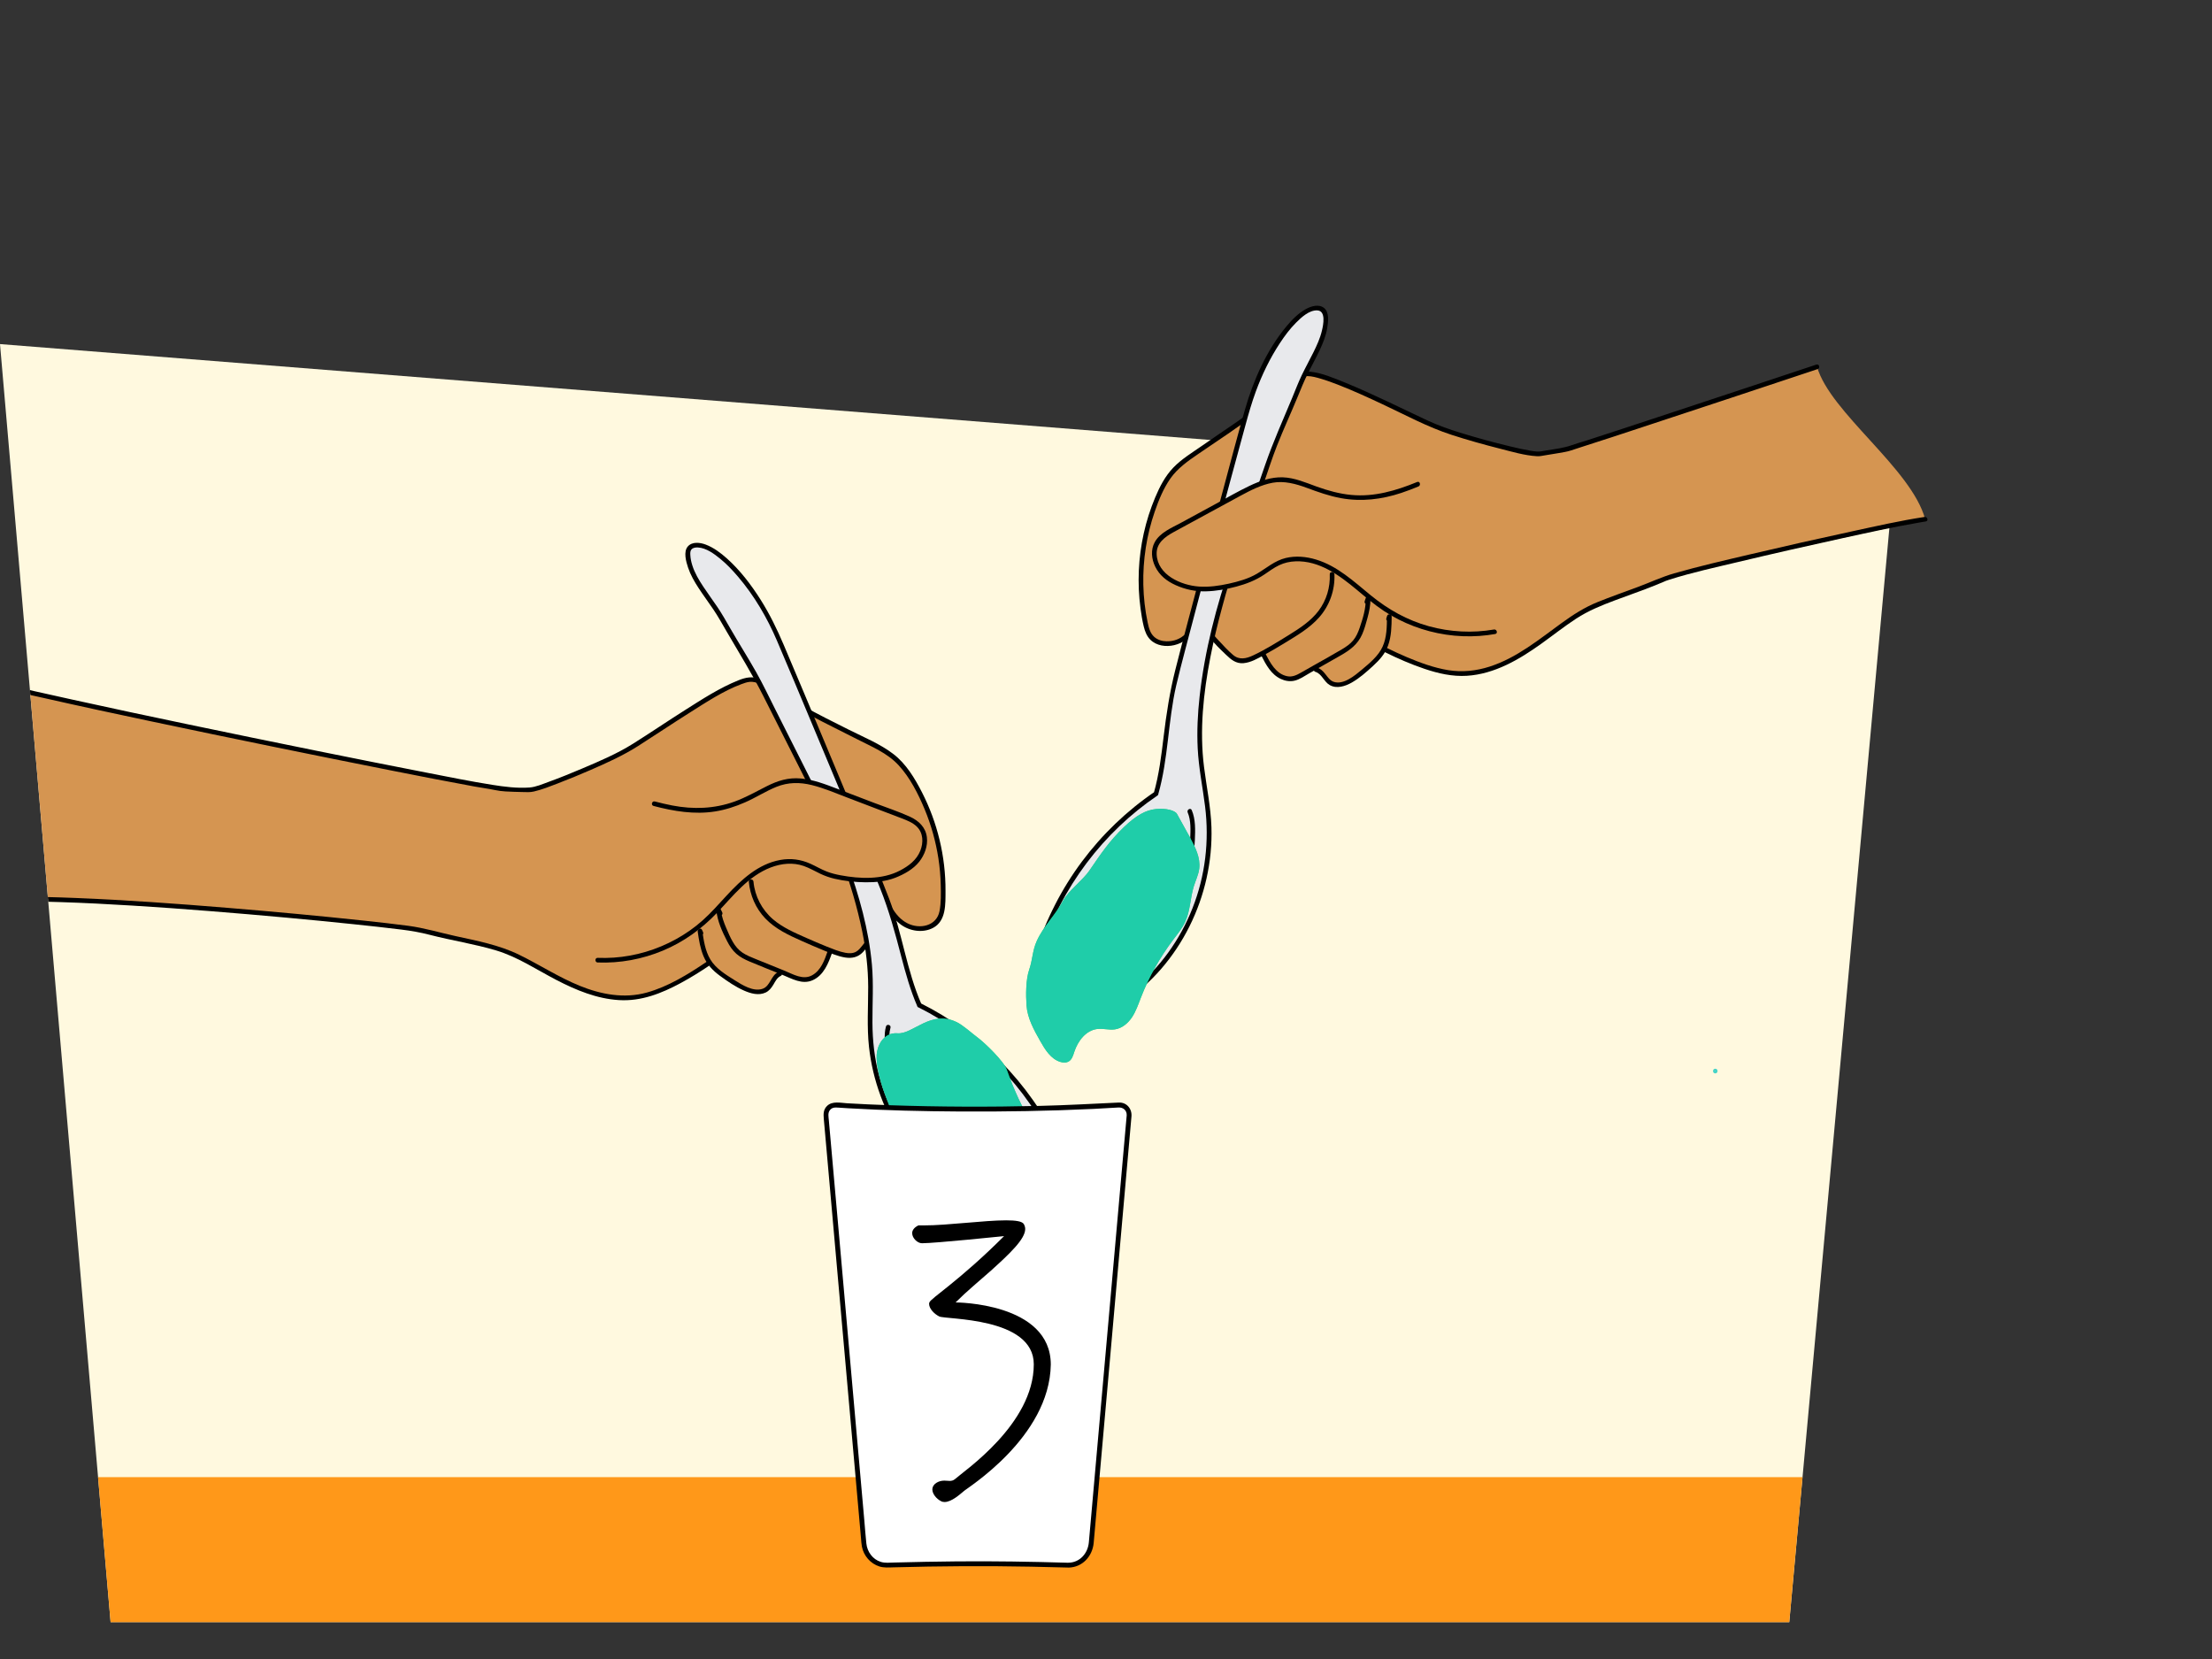 <?xml version="1.0" encoding="UTF-8"?>
<svg xmlns="http://www.w3.org/2000/svg" xmlns:xlink="http://www.w3.org/1999/xlink" viewBox="0 0 900 675">
  <rect x="0" y="0" width="900" height="675" fill="#333333" stroke="none"/>
  <defs>
    <style>
      .cls-1 {
        fill: #d59551;
      }

      .cls-2 {
        fill: #29d4c7;
      }

      .cls-3 {
        isolation: isolate;
      }

      .cls-4 {
        mix-blend-mode: multiply;
      }

      .cls-5 {
        fill: #fff;
      }

      .cls-6 {
        fill: #45d4c7;
      }

      .cls-7 {
        fill: #ff9819;
      }

      .cls-8 {
        fill: #e8e9ec;
      }

      .cls-9 {
        opacity: .75;
      }

      .cls-10 {
        fill: #00b950;
      }

      .cls-11 {
        fill: #fff9df;
      }

      .cls-12 {
        clip-path: url(#clippath);
      }
    </style>
    <clipPath id="clippath">
      <path id="Path_2271-2" data-name="Path 2271" class="cls-11" d="M0,140l45,520h683l42-459L0,140Z"/>
    </clipPath>
  </defs>
  <g class="cls-3">
    <g id="Voorgrond">
      <g>
        <g>
          <path id="Path_2271" data-name="Path 2271" class="cls-11" d="M0,140l45,520h683l42-459L0,140Z"/>
          <g class="cls-12">
            <rect class="cls-7" x="3.11" y="601" width="766.89" height="185.75"/>
            <g>
              <path class="cls-1" d="M-4.9,277.35l13.17,88.16c18.76-.71,130.2,8.67,138.07,10.09,7.7,1.38,17.94.77,25.46,2.92,8.75,2.51,18.83,4.23,28.43,6.74,5.54,1.38,10.68,3.99,15.7,6.71,6.77,3.67,13.44,7.6,20.63,10.4,7.18,2.79,15,4.42,22.62,3.26,5.29-.8,10.29-2.91,15.05-5.35,4.72-2.41,9.26-5.17,13.66-8.14l.78-.54c.21.31.43.61.67.91,1.55,1.91,3.57,3.37,5.59,4.78,2.88,2,5.83,3.97,9.09,5.27,2.62,1.04,5.86,1.55,8.04-.23,2.08-1.71,2.61-5.09,5.1-6.11l.84-.74c1.72.7,3.45,1.39,5.17,2.09,1.07.43,2.16.87,3.32,1,2.84.32,5.62-1.34,7.4-3.58,1.78-2.24,2.76-5,3.7-7.7l.18-.62c1.04.39,2.08.77,3.13,1.12,2.55.86,5.49,1.56,7.83.22,1.07-.61,1.87-1.58,2.64-2.53,1.69-2.1,3.3-4.27,4.83-6.49.82-1.18,1.64-2.44,1.84-3.86.21-1.53-.32-3.06-.84-4.52-1.24-3.45-2.48-6.91-3.71-10.36l-3.23-27.02,7.95,27.96c2.09,5.37,4.41,11.04,9.09,14.4,4.68,3.36,12.46,3.02,15.04-2.13.8-1.6,1.01-3.43,1.14-5.22,1.3-17.42-2.91-35.21-11.87-50.2-2.12-3.54-4.53-6.97-7.66-9.65-3.96-3.39-8.85-5.42-13.47-7.83-11.85-6.17-25.03-11.98-35.76-19.94-2.69-1.99-5.62-4.02-8.96-4.21-8.25-.48-42.8,24.43-51.24,29.04-9.48,5.17-35.42,15.95-39.16,15.87-14.47-.31-11.8-.58-14.67-1.01-19.38-2.89-186.96-36.83-205.57-42.94Z"/>
              <path d="M357.34,361.47c2.08,5.33,4.36,11.03,9.05,14.61,3.65,2.79,9.05,3.64,13.21,1.47,5.42-2.82,5.08-9.81,5.1-15.06.04-7-.79-14.01-2.43-20.81-1.61-6.69-4.02-13.2-7.16-19.33-2.94-5.74-6.45-11.59-11.64-15.57-5.33-4.09-11.9-6.77-17.88-9.77-6.46-3.25-12.96-6.42-19.24-10.01-3.05-1.75-6.05-3.59-8.93-5.6-2.61-1.82-5.07-3.92-8.06-5.09-3.19-1.25-5.86-.74-8.92.49-7.64,3.06-14.72,7.68-21.64,12.06-7.12,4.5-14.08,9.24-21.21,13.72-6.58,4.13-13.81,7.19-20.94,10.21-4.44,1.88-8.91,3.7-13.44,5.34-2.46.89-5.16,2.1-7.8,2.29-5.05.36-10.16-.3-15.13-1.09-8.79-1.39-17.53-3.17-26.26-4.87-15.08-2.93-30.13-5.94-45.19-8.98-17.41-3.52-34.8-7.1-52.19-10.73-15.83-3.31-31.65-6.66-47.44-10.15-10.14-2.24-20.32-4.41-30.35-7.12-1.17-.32-2.34-.64-3.5-1.02s-1.66,1.45-.51,1.83c7.65,2.5,15.69,4.05,23.52,5.83,14.19,3.22,28.42,6.27,42.66,9.28,16.89,3.58,33.8,7.08,50.71,10.54,15.89,3.25,31.78,6.45,47.69,9.6,11.22,2.22,22.43,4.43,33.68,6.48,2.75.5,5.54.86,8.28,1.43,1.44.3,2.84.49,4.31.57,2.28.13,4.57.19,6.85.24,1.6.04,3.1.15,4.66-.21,3.35-.77,6.62-2.09,9.82-3.32,4.47-1.71,8.89-3.55,13.28-5.45,6.65-2.89,13.24-5.87,19.37-9.77,7.05-4.49,13.98-9.16,21.05-13.61,6.67-4.2,13.57-8.8,21-11.56,1.06-.39,2.2-.81,3.33-.91,2.68-.23,5.29,1.32,7.41,2.77,5.71,3.9,11.33,7.68,17.43,10.96,6.15,3.3,12.44,6.31,18.64,9.5,5.97,3.07,12.47,5.67,17.1,10.71,4.64,5.05,7.96,11.61,10.58,17.9,2.66,6.39,4.53,13.1,5.59,19.93.56,3.61.88,7.27.96,10.92.08,3.46.17,7.17-.49,10.59-1.19,6.11-8.06,7.5-13.06,4.95-5.47-2.78-7.96-9.31-10.06-14.68-.44-1.13-2.28-.64-1.83.51h0Z"/>
              <path d="M352.63,360.53c1,2.78,1.99,5.56,2.99,8.34.48,1.33,1.03,2.66,1.37,4.03.42,1.7.08,3.09-.82,4.56-1.54,2.52-3.42,4.89-5.25,7.19-.75.94-1.53,1.97-2.6,2.57-1.32.74-2.88.71-4.32.45-2.62-.48-5.18-1.58-7.65-2.55-2.77-1.1-5.51-2.3-8.24-3.5-4.74-2.09-9.64-4.2-13.61-7.6-4.52-3.88-7.39-9.39-7.93-15.32-.11-1.21-2.01-1.22-1.9,0,.51,5.57,2.8,10.87,6.67,14.94,4.06,4.28,9.52,6.84,14.83,9.19,2.92,1.29,5.84,2.58,8.8,3.78,2.86,1.16,5.86,2.48,8.93,2.97,2.72.43,5.2-.11,7.15-2.14,2.16-2.26,3.99-4.98,5.77-7.54.87-1.25,1.78-2.55,2.13-4.06.39-1.71-.05-3.39-.61-5.01-1.25-3.62-2.58-7.2-3.87-10.8-.41-1.14-2.25-.65-1.83.51h0Z"/>
              <path d="M336.73,387.08c-1.27,3.62-2.69,7.68-6.22,9.69-3.79,2.16-7.85-.42-11.44-1.87-3.9-1.58-7.81-3.16-11.71-4.74-1.81-.73-3.66-1.47-5.29-2.57-1.65-1.11-2.89-2.62-3.88-4.32-1.06-1.81-1.88-3.75-2.7-5.67-.98-2.31-1.88-4.68-2.13-7.2l-1.77.48c.21.43.42.86.63,1.28.54,1.1,2.18.14,1.64-.96-.21-.43-.42-.86-.63-1.28-.4-.82-1.86-.45-1.77.48.43,4.38,2.4,8.69,4.4,12.57.96,1.87,2.14,3.69,3.73,5.09,1.58,1.39,3.45,2.33,5.37,3.15,4.43,1.88,8.93,3.62,13.39,5.43,3.91,1.58,8.03,4.07,12.26,2.2,4.56-2.02,6.43-6.87,7.97-11.26.4-1.16-1.43-1.65-1.83-.51h0Z"/>
              <path d="M316.73,395.43c-3.07,1.4-3.27,5.75-6.43,6.87-3.79,1.34-8.36-1.57-11.42-3.5-3.57-2.25-7.61-4.69-9.84-8.39-2.14-3.56-2.74-7.82-3.32-11.86l-1.74.73c.14.31.29.62.43.93.51,1.11,2.15.15,1.64-.96-.14-.31-.29-.62-.43-.93-.49-1.07-1.88-.23-1.74.73.49,3.41,1.03,6.85,2.38,10.05,1.41,3.33,3.74,5.78,6.63,7.9,3.09,2.27,6.33,4.5,9.85,6.05,2.7,1.19,5.96,2.11,8.78.78,1.42-.67,2.36-1.9,3.15-3.21.82-1.36,1.49-2.87,3.01-3.56,1.11-.51.15-2.14-.96-1.64h0Z"/>
              <path d="M287.45,391.37c-7.46,5.03-15.57,10.06-24.31,12.48-9.17,2.55-18.65.75-27.3-2.77-8.56-3.48-16.32-8.57-24.61-12.62-8.23-4.02-17.16-5.67-26.05-7.63-6.4-1.41-12.59-3.29-19.08-4.15-5.87-.78-11.75-1.42-17.63-2.06-18.66-2-37.36-3.72-56.06-5.26-20.5-1.68-41.03-3.18-61.59-4-8.05-.32-16.11-.56-24.16-.44-5.06.07-10.33.09-15.3,1.18-.66.14-1.31.32-1.94.56-1.13.44-.64,2.28.51,1.83,3.83-1.5,8.46-1.42,12.51-1.57,7.49-.27,14.99-.11,22.48.13,9.61.31,19.21.81,28.8,1.4,10.57.65,21.13,1.41,31.68,2.25s20.75,1.71,31.12,2.66c9.08.83,18.15,1.71,27.22,2.66,6.54.68,13.07,1.39,19.59,2.2,3.96.49,7.67,1.13,11.55,2.14,8.93,2.31,18.12,3.69,26.96,6.34,8.75,2.62,16.52,7.86,24.56,12.03,7.94,4.12,16.42,7.64,25.45,8.18,9.03.55,17.28-2.72,25.09-6.93,3.94-2.13,7.76-4.49,11.47-6.99,1.01-.68.06-2.33-.96-1.64h0Z"/>
              <g>
                <g>
                  <path class="cls-8" d="M374.06,409c-5.68-12.9-7.68-28.21-12.98-42.48-5.09-13.71-43.31-104.55-44.74-107.68-4.74-10.4-10.41-19.73-18.26-28.04-3.21-3.4-8.16-7.67-12.7-8.78-1.91-.47-4.38-.23-5.21,1.56-.33.72-.32,1.54-.27,2.32.59,9.46,9.04,17.01,14.88,27.6,4.58,8.3,12.01,19.49,15.88,27.79l23.68,46.99c8.09,17.8,19.26,45.83,19.81,70.57.18,7.88-.46,15.78.05,23.64,1.44,21.99,12.08,43.22,28.83,57.53,10.84,9.26,24.63,15.76,38.89,15.42,3.65-.09,7.7-.85,9.84-3.81,1.08-1.49,1.51-3.34,1.74-5.17,1.19-9.52-2.52-18.97-7.16-27.37-11.85-21.45-30.35-39.18-52.29-50.1"/>
                  <path d="M374.88,408.52c-5.99-13.73-7.81-28.84-13.1-42.82-1.82-4.8-3.79-9.55-5.73-14.31-6.67-16.31-13.46-32.56-20.26-48.81-5.61-13.4-11.22-26.79-16.9-40.16-2.71-6.38-5.74-12.6-9.45-18.47-3.84-6.06-8.35-11.98-13.72-16.77-2.54-2.26-5.36-4.38-8.56-5.6-2.28-.87-5.5-1.3-7.3.75-1.87,2.13-.71,6.19.09,8.59.99,2.96,2.56,5.7,4.26,8.3,1.93,2.96,4.04,5.79,6.02,8.72s3.72,6.08,5.52,9.17c5.03,8.66,10.3,17.11,14.81,26.06,6.52,12.94,13.04,25.88,19.56,38.82,9.09,18.03,16.65,37.16,20.7,56.99,1.52,7.44,2.4,14.96,2.42,22.55.02,8.14-.56,16.3.33,24.42,1.49,13.57,6.35,26.72,13.98,38.04,7.8,11.57,18.55,21.52,31.31,27.34,6.4,2.92,13.3,4.78,20.36,5.04,3.15.11,6.48.03,9.42-1.21,3.08-1.29,4.93-3.83,5.58-7.08,1.45-7.33-.42-14.99-3.26-21.74-2.79-6.64-6.56-12.9-10.7-18.78-7.87-11.17-17.57-20.99-28.62-29.02-5.4-3.92-11.12-7.39-17.09-10.37-1.09-.55-2.05,1.09-.96,1.64,12.13,6.07,23.19,14.16,32.67,23.86,4.7,4.82,9.01,10.02,12.85,15.56,4.11,5.93,7.92,12.26,10.57,18.98,1.4,3.53,2.48,7.24,2.91,11.02.39,3.5.6,7.95-1.14,11.14-1.62,2.97-5.19,3.85-8.32,4.06-3.46.24-6.98-.05-10.39-.66-13.95-2.51-26.4-10.75-35.89-21.05-9.12-9.9-15.74-22.06-19.18-35.07-1.87-7.07-2.67-14.29-2.7-21.6-.03-7.85.49-15.69-.21-23.52-1.27-14.26-5.21-28.21-10.08-41.62-3.02-8.32-6.28-16.7-10.26-24.62-6.38-12.67-12.77-25.34-19.15-38.01-2.48-4.92-4.85-9.93-7.56-14.73-3.38-5.99-7.07-11.8-10.51-17.76-1.72-2.98-3.38-5.96-5.31-8.81-1.9-2.81-3.92-5.54-5.79-8.37-1.77-2.68-3.44-5.48-4.41-8.56-.43-1.35-.73-2.75-.81-4.16-.05-.85-.1-1.81.57-2.46s1.7-.72,2.54-.68c3.31.16,6.57,2.57,9.03,4.58,2.66,2.17,5.02,4.68,7.25,7.29,6.62,7.74,11.86,16.71,15.86,26.06,4.82,11.26,9.54,22.57,14.27,33.86,6.87,16.37,13.71,32.75,20.48,49.17,2.46,5.96,4.91,11.92,7.3,17.91,3.55,8.91,6.06,18.09,8.47,27.38,1.81,6.95,3.73,13.88,6.6,20.47.49,1.12,2.12.15,1.64-.96h0Z"/>
                </g>
                <g>
                  <path class="cls-8" d="M422.86,489.66c-15.19,1.45-29.78-9.27-41.23-21.11-11.44-11.85-18.78-27.58-20.52-43.96-.24-2.23-.37-4.53.29-6.68"/>
                  <path d="M422.86,488.71c-13.4,1.19-25.52-6.82-35.01-15.44-5-4.55-9.62-9.5-13.42-15.1-3.64-5.39-6.59-11.25-8.72-17.4-1.21-3.5-2.17-7.09-2.85-10.73-.71-3.78-1.6-8.1-.55-11.88.33-1.18-1.5-1.68-1.83-.51-.95,3.4-.39,7.02.14,10.45.53,3.46,1.3,6.88,2.31,10.23,1.96,6.51,4.8,12.78,8.4,18.54,3.7,5.91,8.23,11.16,13.28,15.97,5.08,4.84,10.65,9.32,16.84,12.67,6.55,3.55,13.9,5.76,21.41,5.09,1.21-.11,1.22-2.01,0-1.9h0Z"/>
                </g>
              </g>
              <g>
                <path class="cls-1" d="M243.18,390.66c16.04.67,32.26-5.28,44.07-16.16,5.9-5.44,10.71-12.01,16.93-17.07,6.22-5.06,14.56-8.54,22.25-6.26,3.61,1.07,6.76,3.31,10.31,4.57,4.9,1.74,12.78,2.5,17.98,2.25,6.35-.3,10.54-1.7,15.76-5.33,5.22-3.62,7.89-11.67,3.73-16.47-1.83-2.11-4.55-3.19-7.17-4.18-9.19-3.51-18.38-7.02-27.58-10.53-6.2-2.37-12.79-4.78-19.32-3.59-4.82.87-9.06,3.61-13.43,5.83-14.45,7.34-24.88,7.43-40.54,3.28"/>
                <path d="M243.18,391.61c9.07.35,18.16-1.33,26.54-4.83,8.38-3.5,15.68-8.75,21.94-15.31,6.61-6.92,12.75-15.04,22-18.55,4.28-1.62,8.97-2.11,13.35-.58,2.39.83,4.57,2.14,6.85,3.21,1.8.84,3.66,1.5,5.6,1.96,4.14.98,8.46,1.42,12.71,1.47,4.09.04,8.28-.37,12.12-1.86,3.57-1.39,7.33-3.48,9.74-6.53,2.18-2.77,3.53-6.41,3.09-9.96-.49-3.99-3.27-6.67-6.8-8.29-4.7-2.16-9.69-3.78-14.51-5.62-5.06-1.93-10.11-3.86-15.17-5.79-4.79-1.83-9.64-3.72-14.79-4.19s-9.46.93-13.84,3.13-8.52,4.6-13.11,6.25c-8.27,2.98-16.78,3.25-25.37,1.61-2.39-.46-4.75-1.02-7.1-1.64-1.18-.31-1.69,1.52-.51,1.83,8.19,2.15,16.63,3.58,25.08,2.23,4.19-.67,8.24-2,12.13-3.69,4.35-1.89,8.35-4.52,12.75-6.3,4.73-1.92,9.56-1.95,14.48-.72,4.92,1.23,9.64,3.26,14.37,5.07,4.98,1.9,9.96,3.8,14.94,5.7,2.44.93,4.88,1.86,7.31,2.79,2.12.81,4.36,1.69,6.01,3.29,2.7,2.61,2.78,6.58,1.44,9.9-1.54,3.78-4.69,6.13-8.2,7.98-7.29,3.83-16.37,3.43-24.25,1.95-1.9-.36-3.79-.81-5.6-1.52-2.29-.89-4.4-2.17-6.64-3.17-3.94-1.77-8.03-2.32-12.29-1.54-8.95,1.64-15.82,8.02-21.78,14.46-3.2,3.46-6.31,7.03-9.84,10.17-3.29,2.93-6.92,5.47-10.78,7.6-7.76,4.29-16.48,6.91-25.34,7.51-2.17.15-4.35.17-6.52.09-1.22-.05-1.22,1.85,0,1.9h0Z"/>
              </g>
            </g>
          </g>
        </g>
        <path class="cls-6" d="M697.9,436.73c1.22,0,1.22-1.9,0-1.9s-1.22,1.9,0,1.9h0Z"/>
        <path class="cls-1" d="M739.31,149.25c-17.95,6-92.12,30.56-98.43,32.39-2.79.81-.1.72-14.4,2.95-3.69.58-30.84-6.65-40.92-10.52-8.98-3.45-46.54-23.54-54.65-21.97-3.29.64-5.92,3.03-8.32,5.36-9.58,9.32-21.86,16.82-32.79,24.52-4.26,3-8.84,5.67-12.31,9.55-2.75,3.08-4.68,6.79-6.31,10.59-6.89,16.05-8.69,34.24-5.09,51.33.37,1.76.81,3.54,1.82,5.02,3.24,4.76,11,4.06,15.19.11,4.19-3.95,5.73-9.88,7.09-15.48l4.16-28.77.39,27.21c-.77,3.59-1.53,7.18-2.3,10.77-.32,1.51-.65,3.1-.23,4.59.39,1.39,1.37,2.52,2.33,3.59,1.82,1.99,3.7,3.92,5.65,5.78.89.85,1.82,1.7,2.95,2.16,2.5,1.01,5.32-.07,7.74-1.26.99-.49,1.98-1,2.95-1.53l.26.59c1.29,2.55,2.63,5.16,4.69,7.14s5.04,3.26,7.81,2.56c1.12-.28,2.15-.86,3.15-1.43,1.62-.92,3.23-1.84,4.85-2.76l.93.62c2.61.67,3.58,3.96,5.87,5.38,2.4,1.48,5.55.55,8-.84,3.06-1.72,5.72-4.06,8.31-6.43,1.82-1.66,3.63-3.38,4.91-5.48.2-.32.37-.65.54-.99l.84.43c4.75,2.36,9.62,4.48,14.62,6.25,5.04,1.78,10.28,3.2,15.63,3.3,7.7.13,15.24-2.52,21.98-6.24,6.75-3.72,12.83-8.51,19.06-13.05,4.61-3.36,9.36-6.64,14.67-8.74,9.18-3.76,18.94-6.81,27.28-10.46,6.98-3.05,98.9-22,106.07-24.26-5.59-20.61-38.67-43.33-44-62Z"/>
        <g>
          <path d="M489.22,242.93c-1.85,7.6-4.96,18.2-14.64,17.99-1.79-.04-3.6-.57-4.95-1.78-1.68-1.5-2.23-3.75-2.68-5.87-1.07-5.03-1.64-10.15-1.76-15.29-.23-10.12,1.34-20.26,4.64-29.83,1.61-4.67,3.53-9.38,6.36-13.45s7.09-7.11,11.28-9.95c8.18-5.54,16.46-11.03,24.36-16.98,3.83-2.88,7.56-5.92,11.02-9.24,2.48-2.38,5.56-5.56,9.19-5.5,1.8.03,3.61.54,5.32,1.05,2.51.73,4.96,1.64,7.39,2.59,6.02,2.36,11.91,5.06,17.77,7.81,9.26,4.34,18.32,9.27,28.07,12.44,6.47,2.1,13.04,3.94,19.63,5.61,4.9,1.24,10.06,2.8,15.13,3.09,1.13.07,2.22-.19,3.33-.37,1.87-.3,3.73-.6,5.6-.92,1.59-.28,3.23-.52,4.77-1.01s2.96-.98,4.44-1.45c8.28-2.62,16.52-5.36,24.77-8.08,12.11-3.99,24.22-7.99,36.33-12,10.14-3.36,20.27-6.72,30.41-10.1,1.51-.5,3.03-1.01,4.54-1.52,1.15-.39.66-2.22-.51-1.83-9.05,3.03-18.1,6.03-27.16,9.03-12.46,4.13-24.92,8.26-37.39,12.37-9.62,3.17-19.24,6.35-28.88,9.46-1.97.64-4,1.18-5.95,1.88-3.39,1.22-7.02,1.63-10.56,2.2-1.48.24-2.48.53-3.81.44-.86-.06-1.72-.2-2.58-.34-2.76-.47-5.5-1.1-8.22-1.75-6.85-1.64-13.65-3.5-20.38-5.58-4.48-1.38-8.83-2.92-13.08-4.88-5.34-2.47-10.63-5.06-15.96-7.57-6.01-2.83-12.05-5.61-18.2-8.1-4.43-1.79-9.16-3.82-13.97-4.3-2.88-.29-5.51,1.02-7.75,2.74-1.86,1.43-3.47,3.14-5.19,4.72-1.82,1.67-3.71,3.27-5.64,4.82-8,6.41-16.68,11.89-25.06,17.77-4.06,2.84-8.4,5.41-11.86,9.01-3.33,3.46-5.54,7.76-7.38,12.15-3.96,9.41-6.19,19.52-6.65,29.72-.23,5.14,0,10.3.68,15.4.33,2.47.73,4.95,1.32,7.37.48,1.97,1.22,3.93,2.68,5.38,2.52,2.51,6.38,2.99,9.72,2.21,3.8-.88,6.74-3.39,8.79-6.64,2.36-3.75,3.47-8.14,4.5-12.41.29-1.19-1.54-1.69-1.83-.51h0Z"/>
          <path d="M493.77,241.37c-.7,3.28-1.4,6.55-2.1,9.83-.63,2.95-1.15,5.72.73,8.33s4.18,4.69,6.39,6.83c2.06,2,4.12,3.74,7.17,3.46s5.72-1.89,8.29-3.27c2.91-1.57,5.74-3.27,8.55-4.99,4.91-2.99,10.02-5.97,13.88-10.32,4.28-4.82,6.53-11.14,6.26-17.58-.05-1.22-1.95-1.22-1.9,0,.23,5.31-1.34,10.59-4.54,14.84-3.15,4.18-7.64,7.1-12.03,9.82-4.78,2.95-9.59,6-14.69,8.38-2.74,1.28-5.56,1.91-8.05-.2-2.12-1.79-4.03-3.89-5.91-5.92-1.01-1.1-2.19-2.23-2.67-3.68-.56-1.68.01-3.54.37-5.21.7-3.28,1.4-6.55,2.1-9.83.25-1.19-1.58-1.7-1.83-.51h0Z"/>
          <path d="M513.22,266.79c1.88,3.7,4,7.65,7.94,9.47,1.7.79,3.59,1.11,5.44.71,2.17-.47,4.15-1.9,6.05-2.99,4.28-2.44,8.56-4.87,12.84-7.31,3.78-2.16,6.95-4.49,8.74-8.59.93-2.13,1.54-4.39,2.15-6.62.71-2.6,1.28-5.23,1.19-7.94-.04-1.09-1.53-1.27-1.87-.25-.15.45-.3.9-.45,1.35-.39,1.16,1.45,1.66,1.83.51.15-.45.3-.9.45-1.35l-1.87-.25c.14,4.02-1.17,8.14-2.45,11.91-.62,1.83-1.42,3.65-2.66,5.14-1.25,1.51-2.89,2.61-4.57,3.61-3.62,2.16-7.33,4.19-10.99,6.27-1.86,1.06-3.73,2.12-5.59,3.18-1.79,1.02-3.56,1.92-5.68,1.49-4.61-.94-6.94-5.48-8.88-9.3-.55-1.09-2.19-.13-1.64.96h0Z"/>
          <path d="M535.22,273.36c2.58.78,3.5,4.08,5.82,5.38,2.86,1.61,6.33.47,8.98-1.04,3.18-1.82,5.95-4.29,8.64-6.76s4.86-4.89,6.08-8.22c1.39-3.77,1.45-7.9,1.49-11.86.01-1.09-1.56-1.27-1.87-.25-.1.33-.2.66-.3.98-.36,1.17,1.47,1.67,1.83.51.1-.33.2-.66.3-.98l-1.87-.25c-.04,4.11-.06,8.47-1.8,12.28-1.75,3.83-5.34,6.72-8.5,9.38-2.79,2.34-7.39,6.23-11.36,4.89-1.56-.52-2.49-1.99-3.47-3.22s-1.98-2.2-3.47-2.65c-1.17-.36-1.67,1.48-.51,1.83h0Z"/>
          <path d="M563.47,265.34c5.25,2.6,10.63,4.94,16.18,6.81s11.33,3.18,17.2,2.81c11.29-.72,21.3-6.63,30.28-13.06,4.72-3.38,9.27-7,14.13-10.17,4.94-3.22,10.24-5.38,15.74-7.44,5.45-2.04,10.96-3.94,16.36-6.1,1.17-.47,2.34-.95,3.5-1.45.15-.06,1.06-.45.76-.33.09-.04.18-.07.27-.11.47-.17.94-.33,1.42-.48,9.17-2.91,18.66-4.96,28.01-7.19,13.79-3.29,27.61-6.43,41.46-9.46,10.8-2.36,21.62-4.77,32.52-6.64.75-.13,1.5-.25,2.25-.37,1.2-.18.69-2.01-.51-1.83-9.93,1.51-19.77,3.76-29.58,5.88-13.79,2.97-27.56,6.09-41.3,9.32-10.36,2.44-20.77,4.82-31,7.75-5.05,1.45-9.79,3.7-14.71,5.52-5.54,2.05-11.11,4.01-16.59,6.23-5.2,2.11-9.86,5.12-14.39,8.4-9.25,6.7-18.31,14.23-29.34,17.78-5.46,1.76-11.17,2.38-16.85,1.46-5.83-.94-11.48-3.03-16.9-5.31-2.69-1.13-5.34-2.37-7.96-3.66-1.09-.54-2.06,1.1-.96,1.64h0Z"/>
          <g>
            <g>
              <path class="cls-8" d="M470.33,322.94c3.91-13.54,3.86-28.98,7.21-43.83,3.22-14.27,29.02-109.38,30.02-112.67,3.32-10.94,7.7-20.94,14.37-30.22,2.73-3.79,7.07-8.69,11.42-10.39,1.83-.72,4.31-.81,5.37.85.42.66.52,1.48.57,2.27.67,9.46-6.69,18.06-11.07,29.33-3.44,8.84-9.31,20.92-12.04,29.66l-17.21,49.73c-5.65,18.72-12.99,47.99-10.25,72.58.87,7.83,2.55,15.58,3.09,23.44,1.5,21.98-6.22,44.45-20.92,60.86-9.52,10.62-22.32,18.9-36.49,20.45-3.63.4-7.75.18-10.26-2.47-1.26-1.33-1.94-3.11-2.41-4.89-2.45-9.27-.02-19.14,3.46-28.08,8.89-22.84,24.87-42.87,45.16-56.61"/>
              <path d="M471.25,323.2c4.11-14.43,3.95-29.64,7.3-44.22,1.09-4.73,2.34-9.43,3.56-14.13,4.25-16.35,8.63-32.66,13.01-48.97,3.84-14.28,7.69-28.56,11.6-42.83,1.27-4.66,2.58-9.26,4.25-13.8,2.53-6.87,5.74-13.49,9.77-19.62,1.96-2.98,4.09-5.86,6.62-8.38,2.14-2.14,5.32-5.11,8.6-4.96,3.61.16,2.46,5.87,1.9,8.2-.72,3.07-2.03,5.96-3.43,8.78-1.56,3.15-3.27,6.23-4.79,9.4-1.46,3.05-2.64,6.2-3.94,9.32-3.75,9-7.72,17.84-10.91,27.06-4.59,13.27-9.19,26.54-13.78,39.81-6.11,17.66-10.86,35.86-12.92,54.47-.78,7.03-1.14,14.13-.78,21.2.4,7.93,2.02,15.7,3,23.56,1.74,14.06.1,28.21-5.11,41.41-5.04,12.78-13.32,24.5-24.17,33.01-5.46,4.29-11.65,7.75-18.3,9.79-3.18.97-6.5,1.7-9.82,1.87-3.2.17-6.88-.29-8.8-3.2-2.02-3.07-2.4-7.44-2.43-11.02-.03-3.93.61-7.83,1.6-11.63,1.81-6.89,4.68-13.54,7.95-19.86,6.23-12.05,14.48-23.03,24.31-32.38,4.75-4.52,9.85-8.63,15.27-12.31,1.01-.68.06-2.33-.96-1.64-11.37,7.73-21.37,17.34-29.6,28.35-4.15,5.56-7.83,11.46-10.98,17.64-3.28,6.43-6.18,13.2-7.96,20.21-1.76,6.96-2.61,15.19.31,21.98,2.81,6.55,10.28,6.22,16.23,5.14,13.65-2.5,25.69-10.94,34.64-21.29,9.06-10.48,15.39-23.26,18.41-36.77,1.53-6.83,2.22-13.86,2-20.86-.27-8.28-2.01-16.4-3.03-24.59-1.86-14.83-.25-29.91,2.59-44.51,1.32-6.8,2.94-13.55,4.76-20.23.92-3.38,1.81-6.79,2.96-10.11,4.63-13.37,9.26-26.75,13.89-40.12,1.8-5.21,3.48-10.5,5.5-15.63,2.61-6.62,5.6-13.07,8.31-19.65,1.4-3.39,2.75-6.77,4.4-10.05,1.58-3.15,3.3-6.23,4.78-9.43,1.27-2.74,2.41-5.59,2.92-8.59.43-2.51,1-6.58-1.31-8.36-2.15-1.65-5.2-.68-7.32.48-3.09,1.7-5.67,4.33-7.9,7.01-8.06,9.67-13.45,21.85-16.9,33.87-3.14,10.93-6,21.94-8.96,32.91-4.77,17.67-9.52,35.34-14.19,53.03-1.76,6.65-3.51,13.31-5.19,19.98-2.26,8.94-3.65,17.95-4.75,27.11-.93,7.75-1.87,15.53-4.01,23.05-.34,1.18,1.5,1.68,1.83.51h0Z"/>
            </g>
            <g>
              <path class="cls-8" d="M432.7,409.38c15.25-.58,28.29-13.15,38.05-26.41,9.76-13.26,14.95-29.83,14.49-46.3-.06-2.24-.24-4.54-1.17-6.59"/>
              <path d="M432.7,410.33c13.37-.59,24.44-9.66,32.86-19.34,4.58-5.26,8.74-10.92,11.97-17.11,3.32-6.36,5.75-13.2,7.17-20.24.79-3.91,1.28-7.88,1.45-11.86s.35-8.4-1.27-12.17c-.48-1.12-2.12-.15-1.64.96,1.41,3.29,1.15,7.28,1.02,10.79-.13,3.46-.5,6.91-1.12,10.32-1.23,6.76-3.37,13.36-6.39,19.54-2.93,5.98-6.7,11.44-10.95,16.56-4.15,5.01-8.77,9.74-14.09,13.51-5.62,3.98-12.06,6.84-19.02,7.15-1.22.05-1.22,1.95,0,1.9h0Z"/>
            </g>
          </g>
          <g>
            <path class="cls-1" d="M608.11,257.05c-15.81,2.8-32.68-.94-45.83-10.16-6.57-4.6-12.21-10.48-19.05-14.67-6.84-4.19-15.57-6.53-22.88-3.24-3.43,1.54-6.26,4.18-9.61,5.9-4.63,2.38-12.34,4.17-17.52,4.62-6.33.54-10.67-.29-16.32-3.18-5.65-2.9-9.38-10.51-5.89-15.82,1.53-2.34,4.09-3.76,6.55-5.1,8.64-4.7,17.29-9.4,25.93-14.1,5.83-3.17,12.04-6.43,18.67-6.13,4.9.22,9.46,2.38,14.09,3.99,15.29,5.35,25.64,4.05,40.62-2.14"/>
            <path d="M607.85,256.13c-8.78,1.52-17.85,1.03-26.43-1.32-8.82-2.42-16.63-6.82-23.68-12.58-6.9-5.63-13.6-11.96-22.33-14.58-3.95-1.19-8.23-1.59-12.27-.62-4.5,1.08-7.85,4.12-11.74,6.41-3.47,2.04-7.49,3.16-11.4,4.03s-8.1,1.47-12.19,1.18c-7.25-.51-16.87-4.7-17.2-13.13-.18-4.51,3.3-7.04,6.89-9.01,4.49-2.47,9-4.89,13.49-7.34,4.58-2.49,9.16-4.99,13.75-7.47,4.14-2.24,8.42-4.44,13.09-5.29s9.43.44,13.96,2.12c4.51,1.67,9.02,3.28,13.77,4.15,8.35,1.53,16.6.53,24.61-2.13,2.35-.78,4.65-1.67,6.94-2.61,1.12-.46.63-2.3-.51-1.83-8.54,3.51-17.43,6.14-26.76,5.27-4.86-.46-9.61-1.77-14.19-3.43s-8.91-3.57-13.72-3.74c-4.76-.16-9.34,1.47-13.58,3.49-4.69,2.24-9.21,4.88-13.78,7.36-4.68,2.55-9.36,5.09-14.05,7.64-3.75,2.04-8.53,3.94-10.69,7.89-1.71,3.13-1.32,6.86.2,9.97,1.75,3.59,4.77,5.93,8.34,7.53,3.9,1.75,7.96,2.61,12.23,2.51,4.18-.1,8.37-.85,12.4-1.92s7.87-2.55,11.36-4.89c1.98-1.33,3.9-2.78,6.06-3.81s4.4-1.51,6.71-1.59c9.67-.35,17.81,5.67,24.87,11.54,3.63,3.02,7.21,6.11,11.16,8.71,3.77,2.48,7.81,4.52,12.03,6.13,8.47,3.23,17.69,4.62,26.73,3.98,2.16-.15,4.3-.42,6.43-.79,1.2-.21.69-2.04-.51-1.83h0Z"/>
          </g>
        </g>
        <g class="cls-4">
          <path class="cls-10" d="M470.32,329.18c-4.11.4-8.03,2.58-12.96,7.28-6,5.73-9.5,11.01-14.18,17.85-2.53,3.7-8.5,8.16-10.62,12.12-3.13,5.86-7.99,10.36-10.72,16.42-1.83,4.06-1.65,7.51-3.1,11.72-1.38,4-1.37,10.28-1.08,14.49.37,5.22,3.01,9.97,5.59,14.53,1.97,3.48,4.29,7.25,8.1,8.45,1.16.36,2.49.44,3.53-.2,1.31-.81,1.75-2.45,2.23-3.91,1.45-4.41,4.74-8.73,9.35-9.27,2.39-.28,4.82.5,7.2.15,2.87-.43,5.29-2.48,6.9-4.9,1.61-2.42,2.55-5.2,3.6-7.91,3.27-8.46,7.73-16.45,13.2-23.69,1.78-2.35,3.69-4.66,4.91-7.35,2.05-4.5,1.99-9.68,3.47-14.4.74-2.38,1.88-4.66,2.19-7.13.55-4.42-1.59-8.69-3.71-12.6-1.76-3.24-3.54-6.46-5.35-9.67-.8-1.42-4.44-2.39-8.54-1.99Z"/>
        </g>
        <g>
          <g class="cls-4">
            <path class="cls-10" d="M389.11,415.8c2.79,1.34,6.12,4.48,8.61,6.31,2.94,2.16,10.71,9.68,11.92,13.12,12.71,36.1,25.54,31.37,24.84,44.96-.21,3.97-6.04,5.06-8.01,8.51-2.94,5.13-9.3-.41-15.04,1.01-8.86,2.18-18.75,2.75-26.62-1.88-4.02-2.37-5.91-2.05-9.01-5.53-2.63-2.96-4.66-6.97-6.61-10.41-2.34-4.14-3-8.53-4.21-13.12-1.34-5.1-5.17-13.29-6.51-18.38-.96-3.64-1.93-7.35-1.79-11.12.12-3.36,2.56-9.33,8.5-8.85,6.21.5,13.49-9.63,23.93-4.61Z"/>
          </g>
          <g class="cls-9">
            <path class="cls-2" d="M389.11,415.8c2.79,1.34,6.12,4.48,8.61,6.31,2.94,2.16,10.71,9.68,11.92,13.12,12.71,36.1,25.54,31.37,24.84,44.96-.21,3.97-6.04,5.06-8.01,8.51-2.94,5.13-9.3-.41-15.04,1.01-8.86,2.18-18.75,2.75-26.62-1.88-4.02-2.37-5.91-2.05-9.01-5.53-2.63-2.96-4.66-6.97-6.61-10.41-2.34-4.14-3-8.53-4.21-13.12-1.34-5.1-5.17-13.29-6.51-18.38-.96-3.64-1.93-7.35-1.79-11.12.12-3.36,2.56-9.33,8.5-8.85,6.21.5,13.49-9.63,23.93-4.61Z"/>
          </g>
        </g>
        <g class="cls-9">
          <path class="cls-2" d="M470.32,329.18c-4.11.4-8.03,2.58-12.96,7.28-6,5.73-9.5,11.01-14.18,17.85-2.53,3.7-8.5,8.16-10.62,12.12-3.13,5.86-7.99,10.36-10.72,16.42-1.83,4.06-1.65,7.51-3.1,11.72-1.38,4-1.37,10.28-1.08,14.49.37,5.22,3.01,9.97,5.59,14.53,1.97,3.48,4.29,7.25,8.1,8.45,1.16.36,2.49.44,3.53-.2,1.31-.81,1.75-2.45,2.23-3.91,1.45-4.41,4.74-8.73,9.35-9.27,2.39-.28,4.82.5,7.2.15,2.87-.43,5.29-2.48,6.9-4.9,1.61-2.42,2.55-5.2,3.6-7.91,3.27-8.46,7.73-16.45,13.2-23.69,1.78-2.35,3.69-4.66,4.91-7.35,2.05-4.5,1.99-9.68,3.47-14.4.74-2.38,1.88-4.66,2.19-7.13.55-4.42-1.59-8.69-3.71-12.6-1.76-3.24-3.54-6.46-5.35-9.67-.8-1.42-4.44-2.39-8.54-1.99Z"/>
        </g>
        <g>
          <g>
            <path class="cls-5" d="M434.73,636.83s-20.19-.6-37.5-.6-36.51.6-36.51.6c-4.78,0-8.78-3.81-9.22-8.79l-15.45-174.21c-.2-2.28,1.59-4.24,3.88-4.24,0,0,21.35,1.68,57.06,1.68s58.53-1.68,58.53-1.68c2.29,0,4.09,1.96,3.88,4.24l-15.45,174.21c-.44,4.98-4.44,8.79-9.22,8.79Z"/>
            <path d="M434.73,635.84c-15.2-.45-30.41-.7-45.62-.56-8.45.08-16.89.24-25.33.47-1.8.05-3.67.27-5.42-.27-3.3-1.02-5.5-4.09-5.86-7.45-.33-3.04-.54-6.1-.81-9.15-.67-7.52-1.33-15.04-2-22.57-.92-10.34-1.83-20.68-2.75-31.03-1.02-11.51-2.04-23.02-3.06-34.53-.98-11.03-1.96-22.05-2.93-33.08-.79-8.89-1.58-17.78-2.37-26.67-.45-5.1-.91-10.21-1.36-15.31-.11-1.25-.43-2.74.32-3.84.87-1.27,2.09-1.29,3.4-1.2,1.39.1,2.77.18,4.16.27,15.18.89,30.39,1.24,45.59,1.32,18.02.1,36.06-.19,54.06-1.05,3.44-.16,6.87-.38,10.31-.58,1.93-.11,3.47,1.18,3.36,3.22-.01.22-.04.44-.06.66-.37,4.22-.75,8.44-1.12,12.65-.74,8.31-1.47,16.62-2.21,24.94-.95,10.75-1.91,21.51-2.86,32.26-1.02,11.54-2.05,23.09-3.07,34.63-.95,10.68-1.9,21.37-2.84,32.05-.72,8.17-1.45,16.34-2.17,24.51-.36,4.01-.7,8.01-1.07,12.02-.41,4.45-3.61,8.18-8.27,8.27-1.28.02-1.28,2.01,0,1.99,5.66-.11,9.73-4.58,10.24-10.04.12-1.24.22-2.48.33-3.72.55-6.21,1.1-12.43,1.65-18.64.86-9.7,1.72-19.39,2.58-29.09,1.02-11.51,2.04-23.02,3.06-34.53,1.02-11.55,2.05-23.1,3.07-34.66.87-9.82,1.74-19.65,2.61-29.47.57-6.44,1.14-12.88,1.71-19.32.12-1.37.25-2.74.36-4.11.26-3.09-1.94-5.78-5.17-5.63-10.77.51-21.52,1.1-32.31,1.36-20.35.48-40.73.42-61.08-.28-5.73-.2-11.47-.45-17.19-.79-2.62-.16-5.91-.97-8.04,1.02-1.63,1.53-1.56,3.42-1.39,5.39l.51,5.7c.64,7.21,1.28,14.42,1.92,21.63.91,10.28,1.82,20.55,2.73,30.83,1.04,11.68,2.07,23.36,3.11,35.03,1,11.3,2.01,22.61,3.01,33.91.81,9.16,1.63,18.33,2.44,27.49.47,5.35.95,10.7,1.42,16.05.1,1.12.15,2.27.37,3.38.73,3.72,3.5,6.91,7.14,8.04,1.88.58,3.81.4,5.75.35,18.65-.51,37.3-.63,55.96-.27,5.07.1,10.14.21,15.2.36,1.28.04,1.28-1.95,0-1.99Z"/>
          </g>
          <path d="M392.06,606.77c-1.33,1.09-4.84,4.36-7.75,4.36-.48,0-1.09-.12-1.45-.36-1.94-.97-3.51-3.03-3.51-4.72,0-2.3,2.54-3.63,4.84-3.63.85,0,1.57.12,2.18.12.73,0,1.45-.12,2.18-.73,3.75-3.39,32.07-22.39,32.07-46.71,0-19.36-35.94-18.15-38.48-19.48-2.18-1.09-4.11-3.27-4.11-5.08,0-.24,0-.36.12-.61.48-1.69,12.1-8.71,30.38-26.99,0,0-28.08,2.9-33.4,2.9-1.82,0-3.99-2.06-3.99-4.11,0-1.09.73-2.3,2.54-3.15h2.3c9.56,0,24.45-2.06,33.4-2.06,3.75,0,6.41.36,7.14,1.45.36.6.61,1.33.61,2.06,0,4.12-6.29,10.04-13.92,16.94-5.33,4.72-9.68,8.23-14.4,12.95,0,0,38.73,0,38.73,25.29-.48,29.77-34.49,50.46-35.46,51.55Z"/>
        </g>
      </g>
    </g>
  </g>
</svg>
